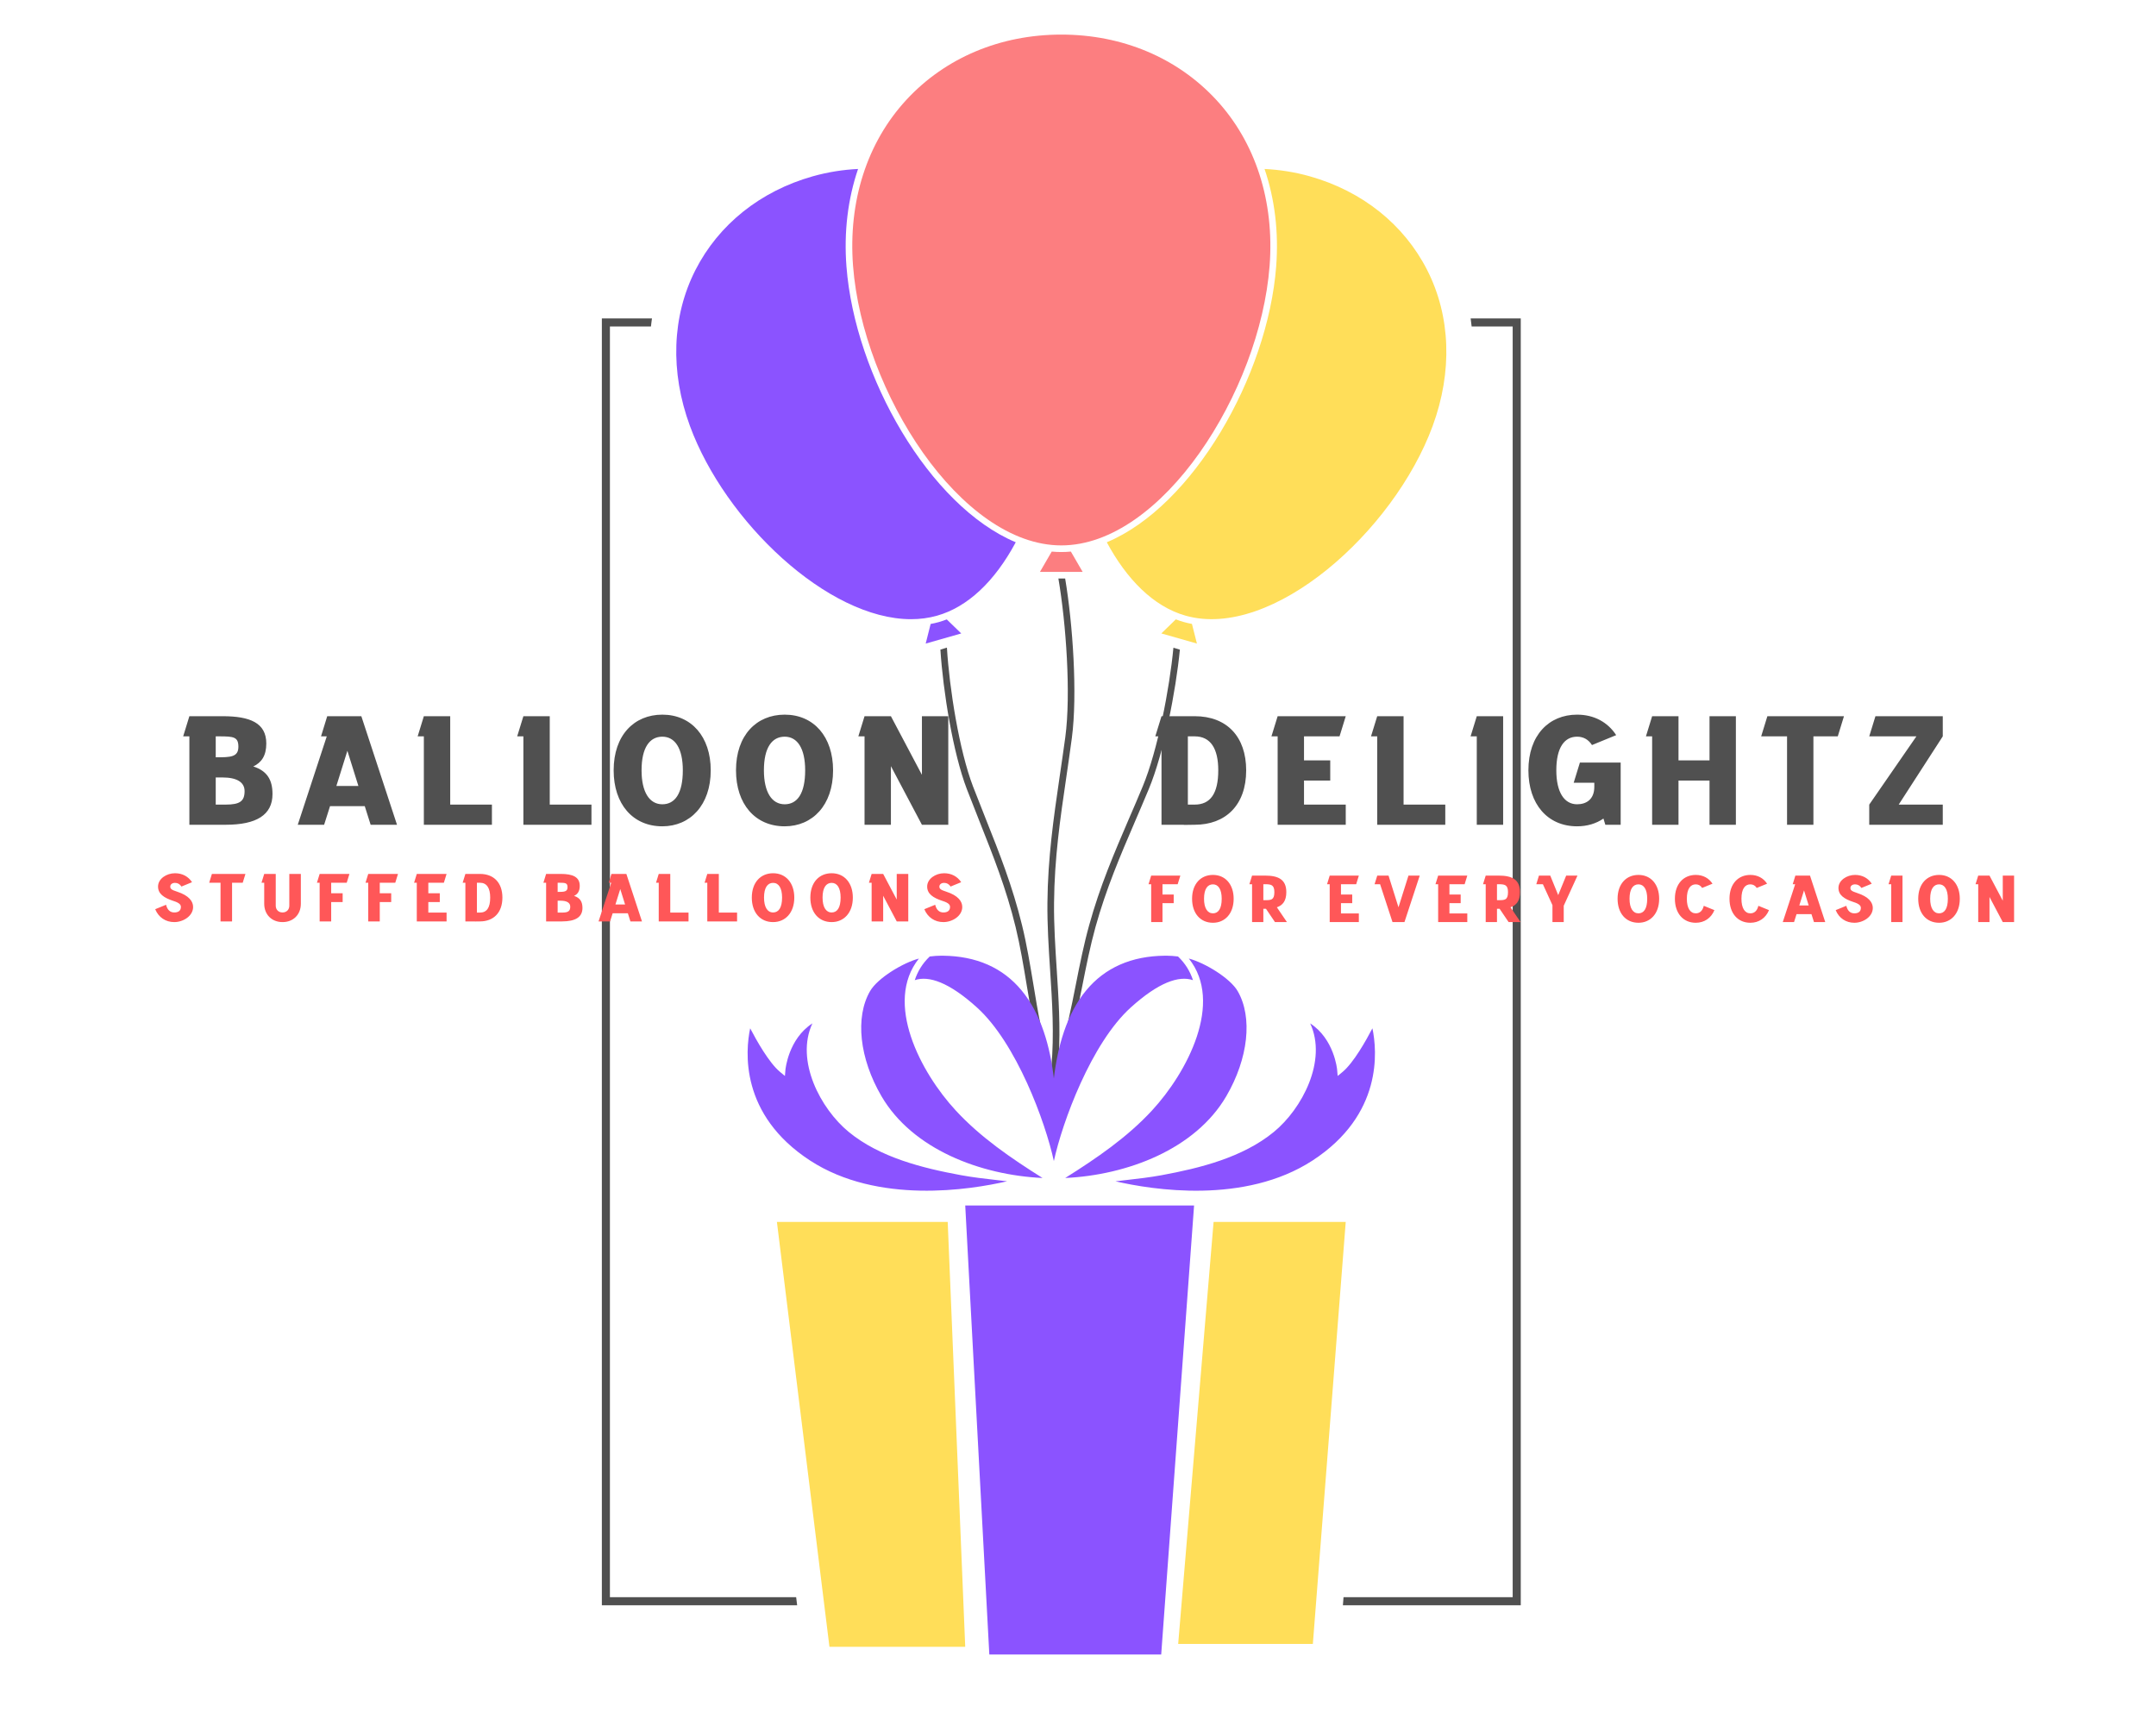 <?xml version="1.0" encoding="UTF-8" standalone="no" ?>
<!DOCTYPE svg PUBLIC "-//W3C//DTD SVG 1.1//EN" "http://www.w3.org/Graphics/SVG/1.1/DTD/svg11.dtd">
<svg xmlns="http://www.w3.org/2000/svg" xmlns:xlink="http://www.w3.org/1999/xlink" version="1.1" width="1280" height="1024" viewBox="0 0 1280 1024" xml:space="preserve">
<desc>Created with Fabric.js 4.4.0</desc>
<defs>
</defs>
<g transform="matrix(1 0 0 1 640 512)" id="background-logo"  >
<rect style="stroke: none; stroke-width: 0; stroke-dasharray: none; stroke-linecap: butt; stroke-dashoffset: 0; stroke-linejoin: miter; stroke-miterlimit: 4; fill: rgb(255,255,255); fill-rule: nonzero; opacity: 1;"  paint-order="stroke"  x="-640" y="-512" rx="0" ry="0" width="1280" height="1024" />
</g>
<g transform="matrix(4.341 0 0 4.341 630.092 501.331)" id="logo-logo"  >
<g style=""  paint-order="stroke"   >
		<g transform="matrix(3.685 0 0 -3.685 -0.001 80.658)"  >
<path style="stroke: none; stroke-width: 1; stroke-dasharray: none; stroke-linecap: butt; stroke-dashoffset: 0; stroke-linejoin: miter; stroke-miterlimit: 4; fill: rgb(255,222,89); fill-rule: nonzero; opacity: 1;"  paint-order="stroke"  transform=" translate(4.338, -7.776)" d="M 0 0 L 4.998 0 L 6.218 15.659 L 1.314 15.659 Z M -8.554 15.659 L -7.904 -0.108 L -12.943 -0.108 L -14.893 15.659 z" stroke-linecap="round" />
</g>
		<g transform="matrix(3.685 0 0 -3.685 2.507 80.06)"  >
<path style="stroke: none; stroke-width: 1; stroke-dasharray: none; stroke-linecap: butt; stroke-dashoffset: 0; stroke-linejoin: miter; stroke-miterlimit: 4; fill: rgb(139,83,255); fill-rule: nonzero; opacity: 1;"  paint-order="stroke"  transform=" translate(4.247, 8.331)" d="M 0 0 L -1.22 -16.662 L -7.599 -16.662 L -8.493 0 Z" stroke-linecap="round" />
</g>
		<g transform="matrix(3.685 0 0 -3.685 -0.16 -1.757)"  >
<path style="stroke: none; stroke-width: 1; stroke-dasharray: none; stroke-linecap: butt; stroke-dashoffset: 0; stroke-linejoin: miter; stroke-miterlimit: 4; fill: rgb(80,80,80); fill-rule: nonzero; opacity: 1;"  paint-order="stroke"  transform=" translate(2.552, 0.477)" d="M 0 0 C -0.552 -1.286 -1.075 -2.501 -1.475 -3.948 C -1.674 -4.663 -1.823 -5.409 -1.966 -6.133 C -2.142 -7.027 -2.327 -7.942 -2.604 -8.815 C -2.54 -7.737 -2.61 -6.646 -2.679 -5.586 C -2.732 -4.772 -2.787 -3.929 -2.778 -3.11 C -2.763 -1.457 -2.55 0.003 -2.323 1.545 C -2.254 2.019 -2.184 2.504 -2.117 3.002 C -1.904 4.619 -2.082 7.229 -2.366 8.919 L -2.617 8.919 C -2.332 7.25 -2.147 4.64 -2.36 3.033 C -2.427 2.535 -2.499 2.056 -2.568 1.581 C -2.795 0.029 -3.008 -1.439 -3.024 -3.113 C -3.032 -3.942 -2.978 -4.787 -2.925 -5.606 C -2.848 -6.791 -2.768 -8.009 -2.878 -9.202 L -2.878 -9.199 C -3.203 -8.211 -3.38 -7.159 -3.547 -6.133 C -3.668 -5.409 -3.791 -4.663 -3.966 -3.948 C -4.32 -2.501 -4.801 -1.286 -5.313 0 C -5.469 0.394 -5.627 0.791 -5.787 1.205 C -6.296 2.538 -6.663 4.837 -6.754 6.353 L -6.996 6.28 C -6.898 4.741 -6.528 2.444 -6.015 1.104 C -5.855 0.69 -5.697 0.29 -5.541 -0.104 C -5.034 -1.382 -4.553 -2.587 -4.205 -4.015 C -4.033 -4.723 -3.91 -5.464 -3.791 -6.182 C -3.59 -7.387 -3.385 -8.631 -2.937 -9.774 C -2.937 -9.782 -2.935 -9.787 -2.93 -9.793 C -2.927 -9.8 -2.925 -9.806 -2.92 -9.811 C -2.918 -9.813 -2.915 -9.818 -2.913 -9.821 C -2.911 -9.826 -2.908 -9.831 -2.903 -9.834 C -2.901 -9.839 -2.896 -9.842 -2.894 -9.842 C -2.889 -9.847 -2.884 -9.852 -2.877 -9.855 C -2.874 -9.857 -2.872 -9.86 -2.867 -9.86 C -2.86 -9.863 -2.852 -9.865 -2.845 -9.87 L -2.835 -9.87 C -2.83 -9.873 -2.823 -9.873 -2.818 -9.873 C -2.808 -9.873 -2.798 -9.87 -2.789 -9.868 C -2.786 -9.868 -2.784 -9.865 -2.779 -9.865 C -2.776 -9.865 -2.774 -9.863 -2.771 -9.863 L -2.769 -9.86 C -2.759 -9.855 -2.749 -9.85 -2.741 -9.842 L -2.739 -9.839 C -2.731 -9.834 -2.726 -9.829 -2.721 -9.821 L -2.719 -9.821 C -2.714 -9.816 -2.711 -9.808 -2.709 -9.8 C -2.704 -9.793 -2.701 -9.785 -2.699 -9.777 C -2.213 -8.634 -1.967 -7.387 -1.726 -6.182 C -1.584 -5.464 -1.436 -4.723 -1.24 -4.015 C -0.843 -2.589 -0.325 -1.382 0.224 -0.104 C 0.393 0.29 0.566 0.69 0.738 1.104 C 1.296 2.444 1.741 4.738 1.892 6.278 L 1.652 6.35 C 1.509 4.834 1.066 2.535 0.514 1.205 C 0.342 0.791 0.171 0.391 0 0" stroke-linecap="round" />
</g>
		<g transform="matrix(3.685 0 0 -3.685 -0 -74.022)"  >
<path style="stroke: none; stroke-width: 1; stroke-dasharray: none; stroke-linecap: butt; stroke-dashoffset: 0; stroke-linejoin: miter; stroke-miterlimit: 4; fill: rgb(252,126,128); fill-rule: nonzero; opacity: 1;"  paint-order="stroke"  transform=" translate(0.355, -9.216)" d="M 0 0 C -0.118 -0.011 -0.236 -0.017 -0.355 -0.017 C -0.474 -0.017 -0.592 -0.011 -0.711 0 L -1.148 -0.754 L 0.437 -0.754 z M -6.102 16.767 C -4.658 18.326 -2.617 19.185 -0.355 19.185 C 1.907 19.185 3.948 18.326 5.392 16.767 C 6.855 15.187 7.559 12.996 7.375 10.597 C 7.016 5.93 3.379 0.229 -0.355 0.229 C -4.089 0.229 -7.726 5.93 -8.084 10.597 C -8.269 12.996 -7.565 15.187 -6.102 16.767" stroke-linecap="round" />
</g>
		<g transform="matrix(3.685 0 0 -3.685 29.44 -59.932)"  >
<path style="stroke: none; stroke-width: 1; stroke-dasharray: none; stroke-linecap: butt; stroke-dashoffset: 0; stroke-linejoin: miter; stroke-miterlimit: 4; fill: rgb(255,222,89); fill-rule: nonzero; opacity: 1;"  paint-order="stroke"  transform=" translate(5.589, 5.056)" d="M 0 0 C -0.862 1.692 -2.408 2.927 -4.354 3.477 C -4.916 3.636 -5.479 3.722 -6.035 3.75 C -5.657 2.639 -5.506 1.414 -5.604 0.13 C -5.917 -3.935 -8.69 -8.766 -11.89 -10.103 C -11.158 -11.464 -10.166 -12.488 -8.966 -12.827 C -5.757 -13.736 -1.241 -9.716 0.204 -5.788 C 0.946 -3.769 0.873 -1.714 0 0 M -8.73 -13.133 L -8.545 -13.862 L -9.866 -13.486 L -9.328 -12.964 C -9.231 -13.001 -9.133 -13.035 -9.033 -13.063 C -8.933 -13.092 -8.832 -13.114 -8.73 -13.133" stroke-linecap="round" />
</g>
		<g transform="matrix(3.685 0 0 -3.685 -29.447 -59.933)"  >
<path style="stroke: none; stroke-width: 1; stroke-dasharray: none; stroke-linecap: butt; stroke-dashoffset: 0; stroke-linejoin: miter; stroke-miterlimit: 4; fill: rgb(139,83,255); fill-rule: nonzero; opacity: 1;"  paint-order="stroke"  transform=" translate(2.414, -7.902)" d="M 0 0 C 0.332 0 0.654 0.042 0.965 0.13 C 2.094 0.449 3.102 1.392 3.886 2.855 C 0.687 4.193 -2.085 9.023 -2.397 13.088 C -2.496 14.371 -2.345 15.597 -1.966 16.708 C -2.525 16.681 -3.09 16.592 -3.648 16.435 C -5.593 15.885 -7.139 14.649 -8.002 12.957 C -8.875 11.243 -8.948 9.188 -8.206 7.17 C -6.902 3.623 -3.092 0 0 0 M 1.863 -0.529 L 0.544 -0.905 L 0.727 -0.177 C 0.83 -0.158 0.932 -0.135 1.032 -0.107 C 1.131 -0.079 1.229 -0.045 1.326 -0.008 z" stroke-linecap="round" />
</g>
		<g transform="matrix(3.685 0 0 -3.685 -0.002 31.27)"  >
<path style="stroke: none; stroke-width: 1; stroke-dasharray: none; stroke-linecap: butt; stroke-dashoffset: 0; stroke-linejoin: miter; stroke-miterlimit: 4; fill: rgb(139,83,255); fill-rule: nonzero; opacity: 1;"  paint-order="stroke"  transform=" translate(11.547, 1.666)" d="M 0 0 C -0.233 -0.448 -0.7 -1.281 -1.109 -1.62 L -1.29 -1.769 L -1.31 -1.535 C -1.311 -1.522 -1.417 -0.397 -2.31 0.182 C -1.667 -1.2 -2.614 -2.989 -3.657 -3.845 C -4.818 -4.798 -6.414 -5.191 -7.823 -5.451 C -8.259 -5.531 -8.702 -5.582 -9.131 -5.631 C -9.265 -5.646 -9.4 -5.661 -9.536 -5.678 C -8.173 -5.993 -4.74 -6.545 -2.222 -4.906 C 0.389 -3.206 0.176 -0.841 0 0 M -8.968 0.773 C -7.938 1.704 -7.183 1.964 -6.66 1.787 C -6.765 2.108 -6.943 2.406 -7.215 2.665 C -7.358 2.683 -7.506 2.695 -7.662 2.695 C -7.676 2.695 -7.691 2.695 -7.705 2.694 C -8.944 2.682 -9.925 2.25 -10.622 1.409 C -11.35 0.532 -11.686 -0.686 -11.823 -1.865 C -11.959 -0.686 -12.295 0.532 -13.023 1.409 C -13.72 2.25 -14.701 2.682 -15.94 2.694 C -15.954 2.695 -15.968 2.695 -15.982 2.695 C -16.139 2.695 -16.287 2.683 -16.43 2.665 C -16.702 2.406 -16.88 2.108 -16.985 1.787 C -16.462 1.964 -15.707 1.704 -14.677 0.773 C -13.211 -0.552 -12.137 -3.477 -11.823 -4.927 C -11.508 -3.477 -10.434 -0.552 -8.968 0.773 M -5.425 -2.523 C -4.605 -1.121 -4.439 0.41 -5.001 1.38 C -5.283 1.866 -6.226 2.434 -6.813 2.588 C -5.511 0.957 -6.873 -1.636 -8.183 -3.052 C -9.101 -4.045 -10.224 -4.814 -11.402 -5.555 C -9.097 -5.446 -6.577 -4.49 -5.425 -2.523 M -15.271 -5.45 C -16.68 -5.191 -18.277 -4.798 -19.437 -3.845 C -20.48 -2.989 -21.428 -1.199 -20.784 0.183 C -21.677 -0.396 -21.783 -1.522 -21.785 -1.535 L -21.804 -1.769 L -21.985 -1.619 C -22.394 -1.281 -22.861 -0.447 -23.094 2.220446049250313e-16 C -23.271 -0.84 -23.483 -3.205 -20.872 -4.906 C -18.355 -6.545 -14.922 -5.992 -13.558 -5.677 C -13.694 -5.661 -13.83 -5.646 -13.963 -5.63 C -14.392 -5.581 -14.836 -5.53 -15.271 -5.45 M -12.243 -5.555 C -14.548 -5.446 -17.068 -4.49 -18.219 -2.523 C -19.039 -1.121 -19.206 0.41 -18.644 1.38 C -18.362 1.866 -17.419 2.434 -16.832 2.588 C -18.134 0.957 -16.772 -1.636 -15.462 -3.052 C -14.544 -4.045 -13.421 -4.814 -12.243 -5.555" stroke-linecap="round" />
</g>
		<g transform="matrix(3.685 0 0 -3.685 0 16.043)"  >
<path style="stroke: none; stroke-width: 1; stroke-dasharray: none; stroke-linecap: butt; stroke-dashoffset: 0; stroke-linejoin: miter; stroke-miterlimit: 4; fill: rgb(80,80,80); fill-rule: nonzero; opacity: 1;"  paint-order="stroke"  transform=" translate(-9.841, -23.577)" d="M 0 0 L -6.912 0 L -6.912 47.154 L -5.389 47.154 C -5.377 47.254 -5.367 47.354 -5.351 47.454 L -7.211 47.454 L -7.211 -0.3 L 0.037 -0.3 Z M 26.893 47.454 L 26.893 -0.3 L 20.292 -0.3 L 20.315 0 L 26.593 0 L 26.593 47.154 L 25.07 47.154 C 25.058 47.254 25.048 47.354 25.033 47.454 z" stroke-linecap="round" />
</g>
</g>
</g>
<g transform="matrix(1.918 0 0 1.918 631.076 457.375)" id="text-logo"  >
<g style=""  paint-order="stroke"   >
		<g transform="matrix(1 0 0 1 0 0)" id="text-logo-path-0"  >
<path style="stroke: rgb(255,255,255); stroke-width: 0; stroke-dasharray: none; stroke-linecap: butt; stroke-dashoffset: 0; stroke-linejoin: miter; stroke-miterlimit: 4; fill: rgb(80,80,80); fill-rule: nonzero; opacity: 1;"  paint-order="stroke"  transform=" translate(-273.05, 16.8)" d="M 2.64 -27.36 L 2.64 0 L 13.87 0 C 23.38 0 28.37 -3.02 28.37 -9.5 C 28.37 -13.87 26.74 -16.66 22.42 -18.05 C 24.96 -19.25 26.45 -21.36 26.45 -25.15 C 26.45 -31.54 21.41 -33.6 12.91 -33.6 L 2.64 -33.6 L 0.72 -27.36 Z M 10.8 -6.24 L 10.8 -14.64 L 12.91 -14.64 C 17.28 -14.64 19.73 -13.2 19.73 -10.42 C 19.73 -7.3 18.29 -6.24 13.87 -6.24 Z M 10.8 -20.88 L 10.8 -27.36 L 11.95 -27.36 C 16.37 -27.36 17.81 -27.17 17.81 -24.14 C 17.81 -20.93 15.36 -20.88 10.99 -20.88 Z M 55.87 -33.6 L 45.31 -33.6 L 43.39 -27.36 L 45.17 -27.36 L 36.19 0 L 44.35 0 L 46.18 -5.76 L 56.93 -5.76 L 58.75 0 L 66.91 0 Z M 48.14 -12 L 51.55 -22.9 L 54.96 -12 Z M 75.22 -27.36 L 75.22 0 L 96.29 0 L 96.29 -6.24 L 83.38 -6.24 L 83.38 -33.6 L 75.22 -33.6 L 73.3 -27.36 Z M 106.03 -27.36 L 106.03 0 L 127.1 0 L 127.1 -6.24 L 114.19 -6.24 L 114.19 -33.6 L 106.03 -33.6 L 104.11 -27.36 Z M 149.04 -6.34 C 145.06 -6.34 142.61 -10.08 142.61 -16.85 C 142.61 -23.95 145.15 -27.26 149.04 -27.26 C 152.98 -27.26 155.38 -23.62 155.38 -16.85 C 155.38 -9.65 152.93 -6.34 149.04 -6.34 Z M 133.97 -16.85 C 133.97 -6.38 139.92 0.48 149.04 0.48 C 157.63 0.48 164.02 -6.05 164.02 -16.85 C 164.02 -27.22 158.06 -34.08 149.04 -34.08 C 140.3 -34.08 133.97 -27.7 133.97 -16.85 Z M 186.91 -6.34 C 182.93 -6.34 180.48 -10.08 180.48 -16.85 C 180.48 -23.95 183.02 -27.26 186.91 -27.26 C 190.85 -27.26 193.25 -23.62 193.25 -16.85 C 193.25 -9.65 190.8 -6.34 186.91 -6.34 Z M 171.84 -16.85 C 171.84 -6.38 177.79 0.48 186.91 0.48 C 195.5 0.48 201.89 -6.05 201.89 -16.85 C 201.89 -27.22 195.94 -34.08 186.91 -34.08 C 178.18 -34.08 171.84 -27.7 171.84 -16.85 Z M 211.63 -27.36 L 211.63 0 L 219.79 0 L 219.79 -18.14 L 229.39 0 L 237.55 0 L 237.55 -33.6 L 229.39 -33.6 L 229.39 -15.46 L 219.79 -33.6 L 211.63 -33.6 L 209.71 -27.36 Z M 303.55 -27.36 L 303.55 0 L 310.46 0 L 310.46 0.05 L 313.82 0 C 323.38 0 329.76 -6.05 329.76 -16.85 C 329.76 -27.22 323.81 -33.6 313.82 -33.6 L 303.55 -33.6 L 301.63 -27.36 Z M 311.71 -6.24 L 311.71 -27.36 L 313.82 -27.36 C 318.72 -27.36 321.12 -23.62 321.12 -16.85 C 321.12 -9.65 318.67 -6.24 313.82 -6.24 Z M 339.5 -27.36 L 339.5 0 L 360.58 0 L 360.58 -6.24 L 347.66 -6.24 L 347.66 -13.68 L 355.78 -13.68 L 355.78 -19.92 L 347.66 -19.92 L 347.66 -27.36 L 358.66 -27.36 L 360.58 -33.6 L 339.5 -33.6 L 337.58 -27.36 Z M 370.32 -27.36 L 370.32 0 L 391.39 0 L 391.39 -6.24 L 378.48 -6.24 L 378.48 -33.6 L 370.32 -33.6 L 368.4 -27.36 Z M 401.14 -27.36 L 401.14 0 L 409.3 0 L 409.3 -33.6 L 401.14 -33.6 L 399.22 -27.36 Z M 445.68 0 L 445.68 -19.25 L 433.06 -19.25 L 431.14 -13.01 L 437.52 -13.01 L 437.52 -11.76 C 437.52 -7.82 435.02 -6.34 432.19 -6.34 C 428.21 -6.34 425.76 -10.08 425.76 -16.85 C 425.76 -23.95 428.3 -27.26 432.19 -27.26 C 434.11 -27.26 435.7 -26.4 436.8 -24.67 L 444.29 -27.74 C 441.7 -31.73 437.47 -34.08 432.19 -34.08 C 423.46 -34.08 417.12 -27.7 417.12 -16.85 C 417.12 -6.38 423.07 0.48 432.19 0.48 C 435.26 0.48 438.05 -0.34 440.35 -1.92 L 440.93 0 Z M 455.42 -27.36 L 455.42 0 L 463.58 0 L 463.58 -13.68 L 473.18 -13.68 L 473.18 0 L 481.34 0 L 481.34 -33.6 L 473.18 -33.6 L 473.18 -19.92 L 463.58 -19.92 L 463.58 -33.6 L 455.42 -33.6 L 453.5 -27.36 Z M 514.8 -33.6 L 491.09 -33.6 L 489.17 -27.36 L 497.18 -27.36 L 497.18 0 L 505.34 0 L 505.34 -27.36 L 512.88 -27.36 Z M 537.22 -27.36 L 522.62 -6.24 L 522.62 0 L 545.38 0 L 545.38 -6.24 L 531.74 -6.24 L 545.38 -27.36 L 545.38 -33.6 L 524.54 -33.6 L 522.62 -27.36 Z" stroke-linecap="round" />
</g>
</g>
</g>
<g transform="matrix(1.918 0 0 1.918 331.714 532.875)" id="tagline-4c334409-6b8b-4938-a721-5ca2a95884cf-logo"  >
<g style=""  paint-order="stroke"   >
		<g transform="matrix(1 0 0 1 0 0)" id="tagline-4c334409-6b8b-4938-a721-5ca2a95884cf-logo-path-0"  >
<path style="stroke: none; stroke-width: 0; stroke-dasharray: none; stroke-linecap: butt; stroke-dashoffset: 0; stroke-linejoin: miter; stroke-miterlimit: 4; fill: rgb(255,87,88); fill-rule: nonzero; opacity: 1;"  paint-order="stroke"  transform=" translate(-125.225, 7.35)" d="M 6.22 -2.77 C 4.98 -2.77 4.07 -3.53 3.68 -5.15 L 0.32 -3.78 C 1.36 -1.24 3.55 0.21 6.22 0.21 C 8.99 0.21 12.05 -1.68 12.05 -4.47 C 12.05 -6.2 10.79 -8 7.12 -9.2 C 5.33 -9.77 4.98 -10.1 4.98 -10.79 C 4.98 -11.42 5.54 -11.93 6.45 -11.93 C 7.27 -11.93 7.96 -11.55 8.44 -10.79 L 11.72 -12.14 C 10.58 -13.88 8.76 -14.91 6.45 -14.91 C 6.45 -14.91 6.45 -14.91 6.45 -14.91 L 6.43 -14.91 C 3.86 -14.91 1.2 -13.23 1.2 -10.79 C 1.2 -8.53 3 -7.31 5.94 -6.34 C 7.98 -5.71 8.27 -5.06 8.27 -4.47 C 8.27 -3.3 7.46 -2.77 6.22 -2.77 Z M 28.25 -14.7 L 17.87 -14.7 L 17.03 -11.97 L 20.54 -11.97 L 20.54 0 L 24.11 0 L 24.11 -11.97 L 27.41 -11.97 Z M 39.75 0.21 C 43.01 0.21 45.4 -2.06 45.4 -5.48 L 45.4 -14.7 L 41.83 -14.7 L 41.83 -4.87 C 41.83 -3.61 40.95 -2.77 39.73 -2.77 C 38.47 -2.77 37.63 -3.65 37.63 -4.87 L 37.63 -14.7 L 34.06 -14.7 L 33.22 -11.97 L 34.06 -11.97 L 34.06 -5.48 C 34.06 -2.18 36.33 0.21 39.75 0.21 Z M 51.22 -11.97 L 51.22 0 L 54.79 0 L 54.79 -5.99 L 58.34 -5.99 L 58.34 -8.71 L 54.79 -8.71 L 54.79 -11.97 L 59.6 -11.97 L 60.44 -14.7 L 51.22 -14.7 L 50.38 -11.97 Z M 66.26 -11.97 L 66.26 0 L 69.83 0 L 69.83 -5.99 L 73.37 -5.99 L 73.37 -8.71 L 69.83 -8.71 L 69.83 -11.97 L 74.63 -11.97 L 75.47 -14.7 L 66.26 -14.7 L 65.42 -11.97 Z M 81.29 -11.97 L 81.29 0 L 90.51 0 L 90.51 -2.73 L 84.86 -2.73 L 84.86 -5.99 L 88.41 -5.99 L 88.41 -8.71 L 84.86 -8.71 L 84.86 -11.97 L 89.67 -11.97 L 90.51 -14.7 L 81.29 -14.7 L 80.45 -11.97 Z M 96.33 -11.97 L 96.33 0 L 99.35 0 L 99.35 0.02 L 100.82 0 C 105 0 107.79 -2.65 107.79 -7.37 C 107.79 -11.91 105.19 -14.7 100.82 -14.7 L 96.33 -14.7 L 95.49 -11.97 Z M 99.9 -2.73 L 99.9 -11.97 L 100.82 -11.97 C 102.96 -11.97 104.01 -10.33 104.01 -7.37 C 104.01 -4.22 102.94 -2.73 100.82 -2.73 Z M 121.32 -11.97 L 121.32 0 L 126.23 0 C 130.39 0 132.57 -1.32 132.57 -4.16 C 132.57 -6.07 131.86 -7.29 129.97 -7.9 C 131.08 -8.42 131.73 -9.35 131.73 -11 C 131.73 -13.8 129.53 -14.7 125.81 -14.7 L 121.32 -14.7 L 120.48 -11.97 Z M 124.89 -2.73 L 124.89 -6.41 L 125.81 -6.41 C 127.72 -6.41 128.79 -5.78 128.79 -4.56 C 128.79 -3.19 128.16 -2.73 126.23 -2.73 Z M 124.89 -9.13 L 124.89 -11.97 L 125.39 -11.97 C 127.32 -11.97 127.95 -11.89 127.95 -10.56 C 127.95 -9.16 126.88 -9.13 124.97 -9.13 Z M 146.16 -14.7 L 141.54 -14.7 L 140.7 -11.97 L 141.48 -11.97 L 137.55 0 L 141.12 0 L 141.92 -2.52 L 146.62 -2.52 L 147.42 0 L 150.99 0 Z M 142.78 -5.25 L 144.27 -10.02 L 145.76 -5.25 Z M 156.18 -11.97 L 156.18 0 L 165.4 0 L 165.4 -2.73 L 159.75 -2.73 L 159.75 -14.7 L 156.18 -14.7 L 155.34 -11.97 Z M 171.21 -11.97 L 171.21 0 L 180.43 0 L 180.43 -2.73 L 174.78 -2.73 L 174.78 -14.7 L 171.21 -14.7 L 170.37 -11.97 Z M 191.58 -2.77 C 189.84 -2.77 188.77 -4.41 188.77 -7.37 C 188.77 -10.48 189.88 -11.93 191.58 -11.93 C 193.31 -11.93 194.36 -10.33 194.36 -7.37 C 194.36 -4.22 193.28 -2.77 191.58 -2.77 Z M 184.99 -7.37 C 184.99 -2.79 187.59 0.21 191.58 0.21 C 195.34 0.21 198.14 -2.65 198.14 -7.37 C 198.14 -11.91 195.53 -14.91 191.58 -14.91 C 187.76 -14.91 184.99 -12.12 184.99 -7.37 Z M 209.71 -2.77 C 207.96 -2.77 206.89 -4.41 206.89 -7.37 C 206.89 -10.48 208.01 -11.93 209.71 -11.93 C 211.43 -11.93 212.48 -10.33 212.48 -7.37 C 212.48 -4.22 211.41 -2.77 209.71 -2.77 Z M 203.11 -7.37 C 203.11 -2.79 205.72 0.21 209.71 0.21 C 213.47 0.21 216.26 -2.65 216.26 -7.37 C 216.26 -11.91 213.65 -14.91 209.71 -14.91 C 205.88 -14.91 203.11 -12.12 203.11 -7.37 Z M 222.08 -11.97 L 222.08 0 L 225.65 0 L 225.65 -7.94 L 229.85 0 L 233.42 0 L 233.42 -14.7 L 229.85 -14.7 L 229.85 -6.76 L 225.65 -14.7 L 222.08 -14.7 L 221.24 -11.97 Z M 244.29 -2.77 C 243.05 -2.77 242.15 -3.53 241.75 -5.15 L 238.39 -3.78 C 239.44 -1.24 241.63 0.21 244.29 0.21 C 247.07 0.21 250.13 -1.68 250.13 -4.47 C 250.13 -6.2 248.87 -8 245.2 -9.2 C 243.41 -9.77 243.05 -10.1 243.05 -10.79 C 243.05 -11.42 243.62 -11.93 244.52 -11.93 C 245.34 -11.93 246.04 -11.55 246.52 -10.79 L 249.8 -12.14 C 248.66 -13.88 246.83 -14.91 244.52 -14.91 C 244.52 -14.91 244.52 -14.91 244.52 -14.91 L 244.5 -14.91 C 241.94 -14.91 239.27 -13.23 239.27 -10.79 C 239.27 -8.53 241.08 -7.31 244.02 -6.34 C 246.06 -5.71 246.35 -5.06 246.35 -4.47 C 246.35 -3.3 245.53 -2.77 244.29 -2.77 Z" stroke-linecap="round" />
</g>
</g>
</g>
<g transform="matrix(1.918 0 0 1.918 938.808 533.573)" id="tagline-ac78c4d3-693c-41d1-838b-05a3c1111693-logo"  >
<g style=""  paint-order="stroke"   >
		<g transform="matrix(1 0 0 1 0 0)" id="tagline-ac78c4d3-693c-41d1-838b-05a3c1111693-logo-path-0"  >
<path style="stroke: none; stroke-width: 0; stroke-dasharray: none; stroke-linecap: butt; stroke-dashoffset: 0; stroke-linejoin: miter; stroke-miterlimit: 4; fill: rgb(255,87,88); fill-rule: nonzero; opacity: 1;"  paint-order="stroke"  transform=" translate(-134.27, 7.195)" d="M 1.13 -11.72 L 1.13 0 L 4.63 0 L 4.63 -5.86 L 8.1 -5.86 L 8.1 -8.53 L 4.63 -8.53 L 4.63 -11.72 L 9.33 -11.72 L 10.16 -14.39 L 1.13 -14.39 L 0.31 -11.72 Z M 20.25 -2.71 C 18.54 -2.71 17.49 -4.32 17.49 -7.22 C 17.49 -10.26 18.58 -11.68 20.25 -11.68 C 21.93 -11.68 22.96 -10.11 22.96 -7.22 C 22.96 -4.13 21.91 -2.71 20.25 -2.71 Z M 13.79 -7.22 C 13.79 -2.73 16.34 0.21 20.25 0.21 C 23.93 0.21 26.66 -2.59 26.66 -7.22 C 26.66 -11.66 24.11 -14.6 20.25 -14.6 C 16.51 -14.6 13.79 -11.86 13.79 -7.22 Z M 32.36 -11.72 L 32.36 0 L 35.85 0 L 35.85 -4.11 L 36.34 -4.11 L 36.67 -4.11 L 39.45 0 L 43.15 0 L 40.04 -4.58 C 41.85 -5.2 42.96 -6.56 42.96 -9.27 C 42.96 -13.26 40.41 -14.39 36.34 -14.39 L 32.36 -14.39 L 31.53 -11.72 Z M 35.85 -6.78 L 35.85 -11.72 L 36.34 -11.72 C 38.24 -11.72 39.26 -11.55 39.26 -9.27 C 39.26 -6.8 38.22 -6.78 36.34 -6.78 Z M 56.39 -11.72 L 56.39 0 L 65.41 0 L 65.41 -2.67 L 59.88 -2.67 L 59.88 -5.86 L 63.36 -5.86 L 63.36 -8.53 L 59.88 -8.53 L 59.88 -11.72 L 64.59 -11.72 L 65.41 -14.39 L 56.39 -14.39 L 55.57 -11.72 Z M 75.83 0 L 79.53 0 L 84.26 -14.39 L 80.77 -14.39 L 77.68 -4.58 L 74.6 -14.39 L 71.11 -14.39 L 70.28 -11.72 L 71.99 -11.72 Z M 89.96 -11.72 L 89.96 0 L 98.98 0 L 98.98 -2.67 L 93.45 -2.67 L 93.45 -5.86 L 96.93 -5.86 L 96.93 -8.53 L 93.45 -8.53 L 93.45 -11.72 L 98.16 -11.72 L 98.98 -14.39 L 89.96 -14.39 L 89.13 -11.72 Z M 104.68 -11.72 L 104.68 0 L 108.17 0 L 108.17 -4.11 L 108.66 -4.11 L 108.99 -4.11 L 111.77 0 L 115.47 0 L 112.36 -4.58 C 114.17 -5.2 115.28 -6.56 115.28 -9.27 C 115.28 -13.26 112.73 -14.39 108.66 -14.39 L 104.68 -14.39 L 103.85 -11.72 Z M 108.17 -6.78 L 108.17 -11.72 L 108.66 -11.72 C 110.56 -11.72 111.58 -11.55 111.58 -9.27 C 111.58 -6.8 110.53 -6.78 108.66 -6.78 Z M 120.34 -11.72 L 122.38 -11.72 L 125.34 -5.24 L 125.34 0 L 128.83 0 L 128.83 -5.06 L 133.09 -14.39 L 129.59 -14.39 L 127.12 -8.35 L 124.66 -14.39 L 121.16 -14.39 Z M 151.96 -2.71 C 150.25 -2.71 149.2 -4.32 149.2 -7.22 C 149.2 -10.26 150.29 -11.68 151.96 -11.68 C 153.64 -11.68 154.67 -10.11 154.67 -7.22 C 154.67 -4.13 153.62 -2.71 151.96 -2.71 Z M 145.5 -7.22 C 145.5 -2.73 148.05 0.21 151.96 0.21 C 155.64 0.21 158.37 -2.59 158.37 -7.22 C 158.37 -11.66 155.82 -14.6 151.96 -14.6 C 148.22 -14.6 145.5 -11.86 145.5 -7.22 Z M 175.47 -3.7 L 172.18 -5.04 C 171.79 -3.45 170.91 -2.71 169.7 -2.71 C 167.99 -2.71 166.94 -4.32 166.94 -7.22 C 166.94 -10.26 168.03 -11.68 169.7 -11.68 C 170.52 -11.68 171.2 -11.31 171.67 -10.57 L 174.88 -11.88 C 173.77 -13.59 171.96 -14.6 169.7 -14.6 C 165.96 -14.6 163.24 -11.86 163.24 -7.22 C 163.24 -2.73 165.79 0.21 169.7 0.21 C 172.31 0.21 174.45 -1.21 175.47 -3.7 Z M 192.37 -3.7 L 189.08 -5.04 C 188.69 -3.45 187.81 -2.71 186.6 -2.71 C 184.89 -2.71 183.84 -4.32 183.84 -7.22 C 183.84 -10.26 184.93 -11.68 186.6 -11.68 C 187.42 -11.68 188.1 -11.31 188.57 -10.57 L 191.78 -11.88 C 190.67 -13.59 188.86 -14.6 186.6 -14.6 C 182.85 -14.6 180.14 -11.86 180.14 -7.22 C 180.14 -2.73 182.69 0.21 186.6 0.21 C 189.21 0.21 191.34 -1.21 192.37 -3.7 Z M 205.06 -14.39 L 200.53 -14.39 L 199.71 -11.72 L 200.47 -11.72 L 196.63 0 L 200.12 0 L 200.9 -2.47 L 205.51 -2.47 L 206.29 0 L 209.78 0 Z M 201.75 -5.14 L 203.21 -9.81 L 204.66 -5.14 Z M 218.79 -2.71 C 217.57 -2.71 216.69 -3.45 216.3 -5.04 L 213.01 -3.7 C 214.04 -1.21 216.18 0.21 218.79 0.21 C 221.5 0.21 224.5 -1.64 224.5 -4.38 C 224.5 -6.06 223.27 -7.83 219.67 -9 C 217.92 -9.56 217.57 -9.89 217.57 -10.57 C 217.57 -11.18 218.13 -11.68 219.01 -11.68 C 219.82 -11.68 220.49 -11.31 220.97 -10.57 L 224.17 -11.88 C 223.06 -13.59 221.27 -14.6 219.01 -14.6 C 219.01 -14.6 219.01 -14.6 219.01 -14.6 L 218.99 -14.6 C 216.49 -14.6 213.87 -12.95 213.87 -10.57 C 213.87 -8.35 215.64 -7.15 218.52 -6.21 C 220.51 -5.59 220.8 -4.95 220.8 -4.38 C 220.8 -3.23 220 -2.71 218.79 -2.71 Z M 230.2 -11.72 L 230.2 0 L 233.69 0 L 233.69 -14.39 L 230.2 -14.39 L 229.37 -11.72 Z M 245.02 -2.71 C 243.31 -2.71 242.26 -4.32 242.26 -7.22 C 242.26 -10.26 243.35 -11.68 245.02 -11.68 C 246.7 -11.68 247.73 -10.11 247.73 -7.22 C 247.73 -4.13 246.68 -2.71 245.02 -2.71 Z M 238.56 -7.22 C 238.56 -2.73 241.11 0.21 245.02 0.21 C 248.7 0.21 251.43 -2.59 251.43 -7.22 C 251.43 -11.66 248.88 -14.6 245.02 -14.6 C 241.28 -14.6 238.56 -11.86 238.56 -7.22 Z M 257.13 -11.72 L 257.13 0 L 260.62 0 L 260.62 -7.77 L 264.73 0 L 268.23 0 L 268.23 -14.39 L 264.73 -14.39 L 264.73 -6.62 L 260.62 -14.39 L 257.13 -14.39 L 256.3 -11.72 Z" stroke-linecap="round" />
</g>
</g>
</g>
</svg>